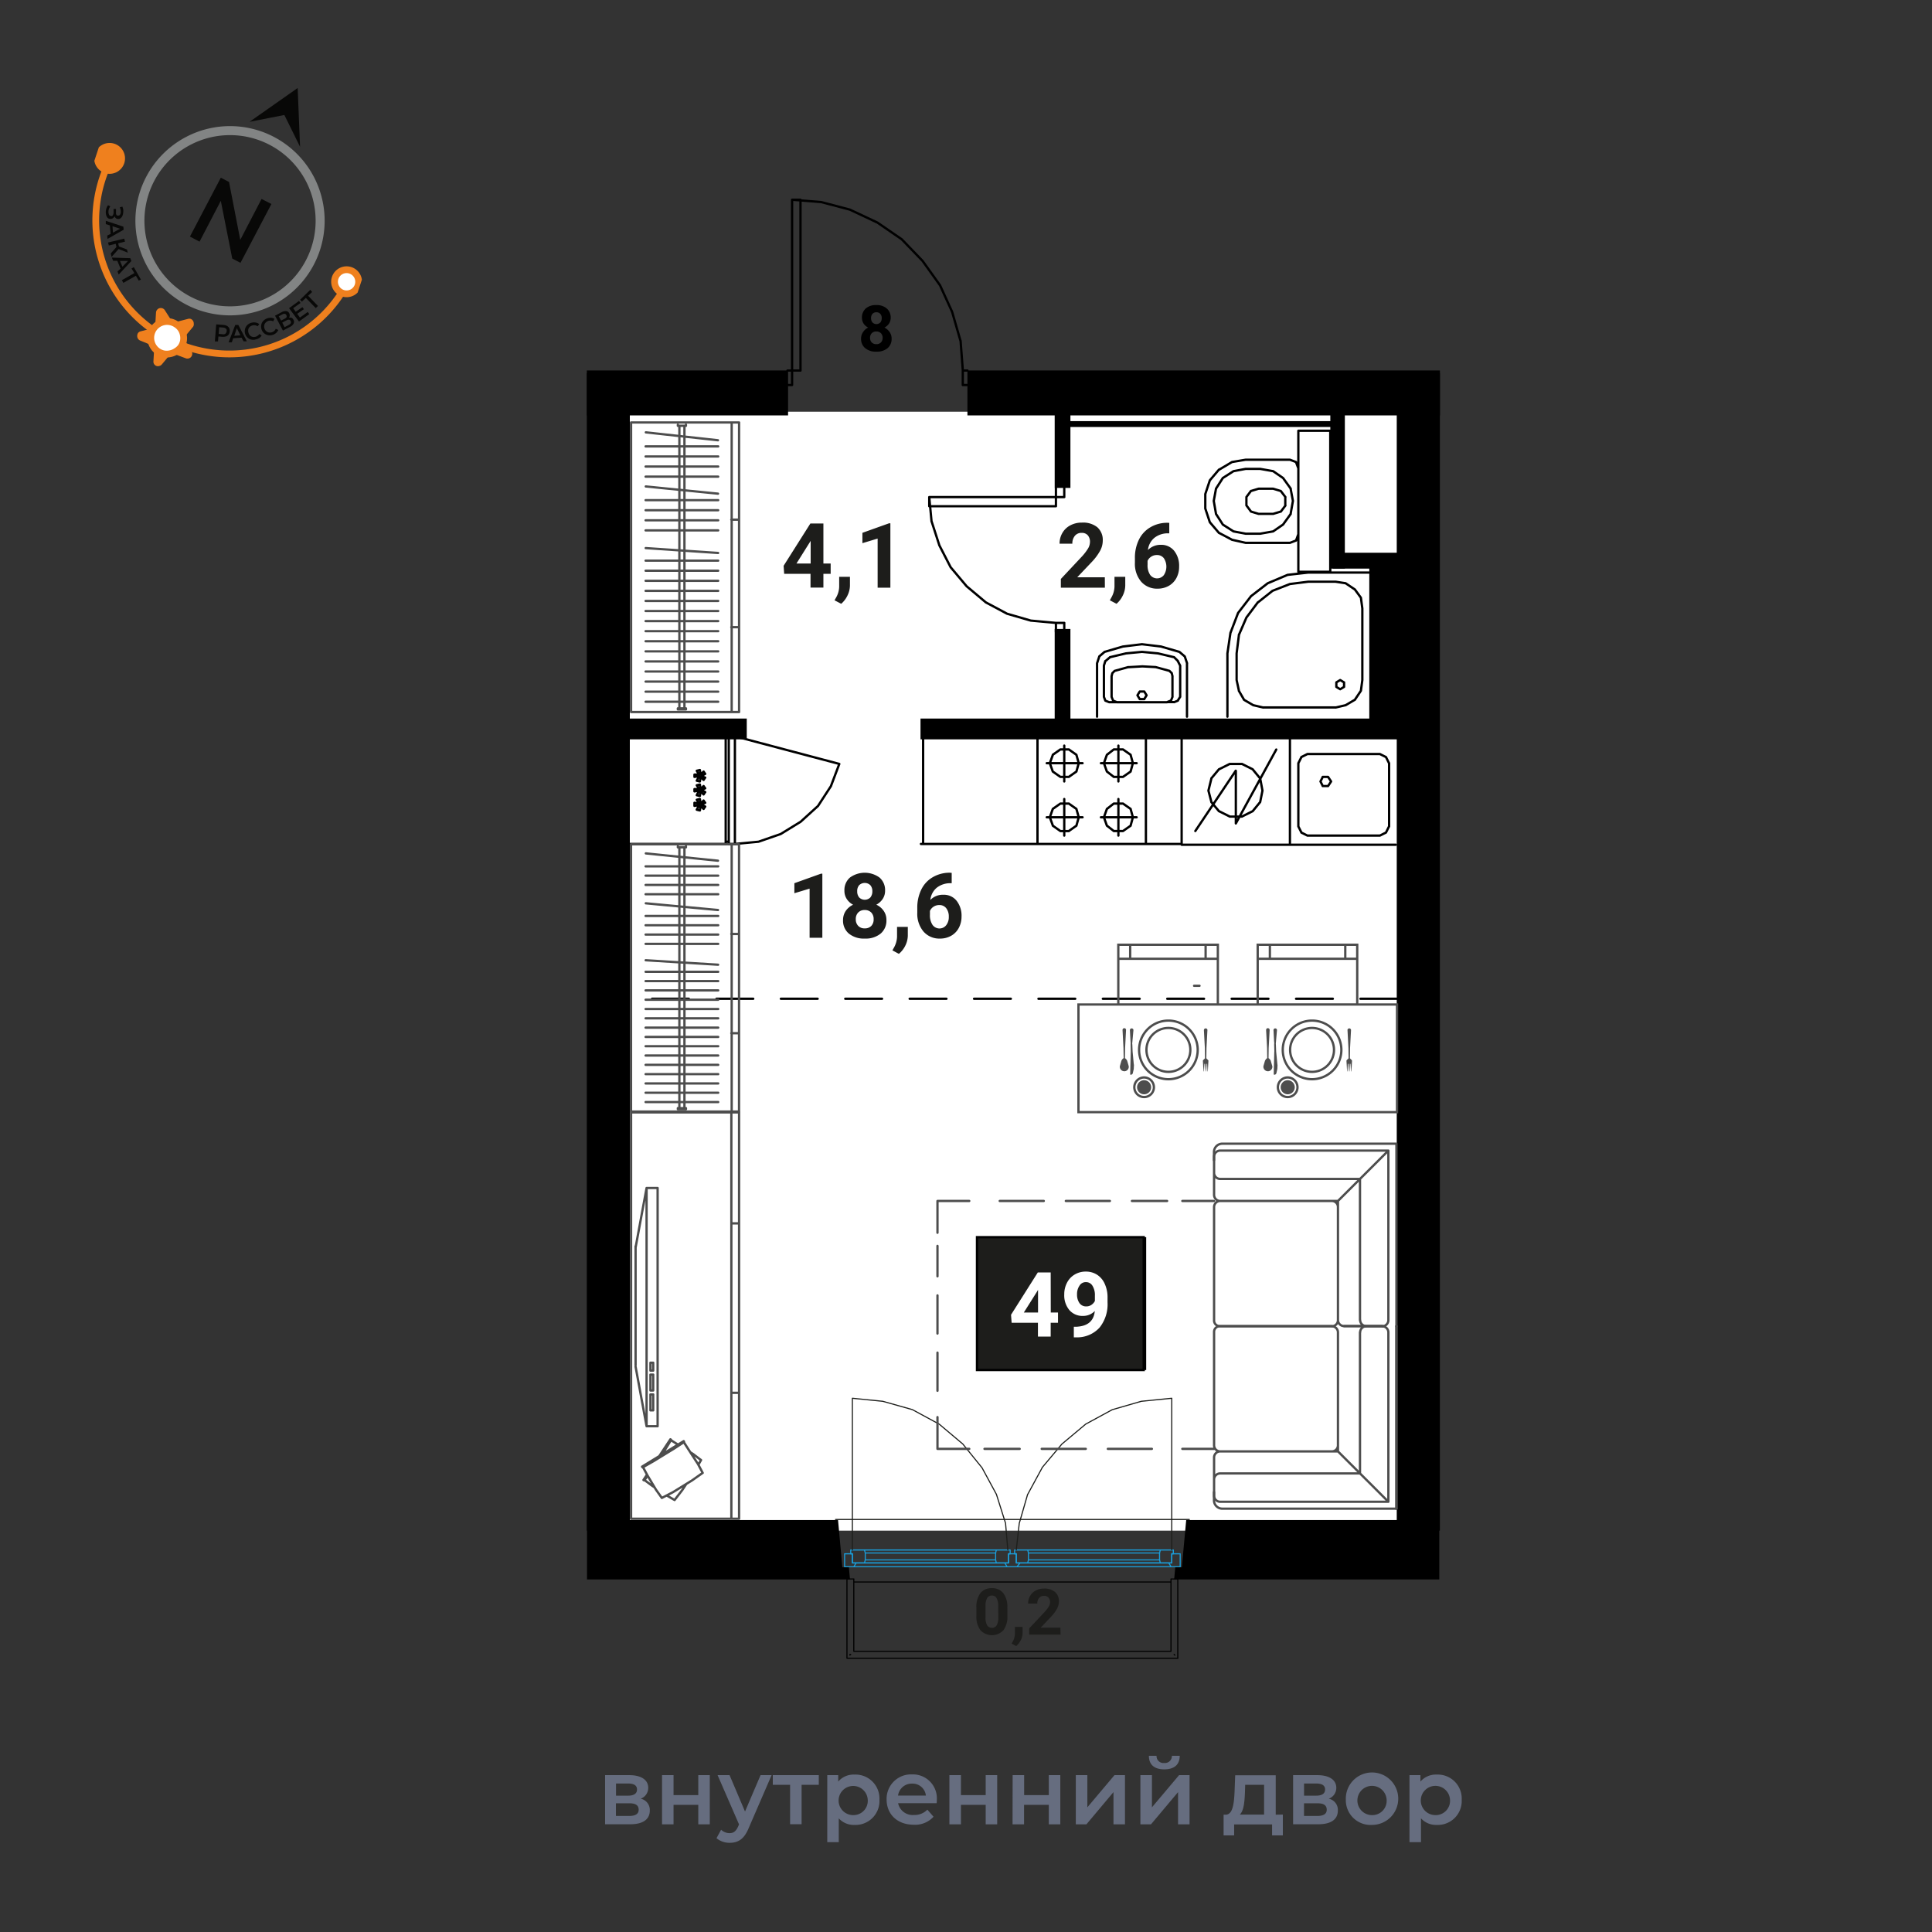 <svg xmlns="http://www.w3.org/2000/svg" viewBox="0 0 420 420"><rect x="0" y="0" width="420" height="420" fill="#333333" stroke="none"/><defs><clipPath id="a"><path fill="none" d="M8.524 71.099 29.629 7.468l60.12 19.94L68.642 91.04z"/></clipPath></defs><g data-name="03 квартира"><path fill="#fff" d="M303.68 332.75H131.92V89.5h171.76z"/><g fill="none" stroke-linecap="round" stroke-linejoin="round" stroke-width=".24"><path stroke="#1d1e1b" d="M181.64 330.32h76.91"/><path stroke="#1a9dd9" d="M223.4 339.77h28.84M252.24 336.95H223.4M252.24 336.95l-.16.66M252.08 337.61h-28.51M252.24 336.95H223.4M252.08 339.11h-28.51M252.08 339.11l.16.66M252.24 339.77H223.4M223.58 337.61l-.16-.66M223.4 339.77l.18-.66M254.73 339.77v-1.99M254.73 337.78h.32M255.07 337.78v-.83M255.05 336.95h-2.81M252.24 336.95l-.16.66M252.08 337.61v1.5M252.08 339.11l.16.66M252.24 339.77h2.49M220.93 337.78v1.99M220.93 339.77h2.49M223.4 339.77l.18-.66M223.57 339.11v-1.5M223.58 337.61l-.16-.66M223.4 336.95h-2.83M220.57 336.95v.83M220.57 337.78h.33M252.08 337.61h-28.51M223.57 337.61v1.5M223.57 339.11h28.51M252.08 339.11v-1.5"/><path stroke="#1d1e1b" d="m254.73 303.97-6.63.66M248.1 304.63l-6.29 1.82M241.8 306.45l-5.8 3.15M236.01 309.6l-5.15 4.31M230.86 313.91l-4.32 5.14M226.57 319.05l-3.15 5.8M223.4 324.85l-1.82 6.3M221.58 331.15l-.65 5.8M254.73 303.97v32.98"/><path stroke="#1a9dd9" d="M187.93 339.77h28.68M216.61 336.95h-28.68M216.59 336.95l-.15.66M216.44 337.61H188.1M216.61 336.95h-28.68M216.44 339.11H188.1M216.44 339.11l.15.66M216.61 339.77h-28.68M188.1 337.61l-.17-.66M187.93 339.77l.17-.66M219.25 339.77v-1.99M219.25 337.78h.33M219.6 337.78v-.83M219.59 336.95h-2.98M216.59 336.95l-.15.66M216.44 337.61v1.5M216.44 339.11l.15.66M216.61 339.77h2.65M185.3 337.78v1.99M185.3 339.77h2.65M187.93 339.77l.17-.66M188.1 339.11v-1.5M188.1 337.61l-.17-.66M187.92 336.95h-2.98M184.94 336.95v.83M184.94 337.78h.33M216.44 337.61H188.1M188.1 337.61v1.5M188.1 339.11h28.34M216.44 339.11v-1.5"/><path stroke="#1d1e1b" d="m219.09 336.95-.49-5.8M218.6 331.15l-1.99-6.3M216.61 324.85l-3.14-5.8M213.46 319.05l-4.16-5.14M209.3 313.91l-5.12-4.31M204.18 309.6l-5.82-3.15M198.38 306.45l-6.47-1.82M191.91 304.63l-6.61-.66M185.3 336.95v-32.98"/><path stroke="#1a9dd9" d="M220.9 337.78h-1.65M219.25 337.78v1.99M219.26 339.77h-.82M218.44 339.77l.49.83M218.93 340.6h2.17M221.08 340.6l.67-.83M221.76 339.77h-.83M220.93 339.77v-1.99M254.08 339.77l.5.83M254.05 339.77h-32.32M218.43 339.77H186.1M186.11 339.77l-.5.83M185.61 340.6h68.95M220.6 337.78h-1M185.61 340.6l.5-.83M186.11 339.77h-.81M185.3 339.77v-1.99M185.27 337.78h-1.66M183.61 337.78v2.82M183.61 340.6h1.99M254.08 339.77l.5.83M254.56 340.6h1.99M256.56 340.6v-2.82M256.55 337.78h-1.82M254.73 337.78v1.99M254.73 339.77h-.65M183.61 339.77v-1.16M256.56 338.61v1.16"/><path stroke="#000" d="M254.56 343.91h-68.95M185.61 343.91v15.08M185.61 358.99h68.79M254.56 358.99v-15.08M256.04 360.49v-17.24M254.56 343.25v15.74M184.12 360.49h71.95M254.56 358.99h-68.95M184.12 343.25v17.24M185.61 358.99v-15.74M254.56 343.25h.17M254.73 343.25h.16M254.88 343.25h.18M255.07 343.26h.17M255.24 343.25h.32M255.56 343.25h-.32M255.24 343.26h-.17M255.06 343.25h-.18M254.89 343.25h-.18M254.73 343.25h-.17M255.24 359.66h0M255.24 359.66l.16.16M184.94 359.66h-.17M184.77 359.66v.16M185.45 343.25h0M185.45 343.25h-.15M185.27 343.25h-.33M184.94 343.25h-.17M184.77 343.25h-.15M184.62 343.25h.15M184.77 343.25h.17M184.94 343.25h.33M185.3 343.25h.15M185.45 343.25h0M184.12 343.25h1.51M256.04 343.25h-1.48M185.61 358.99v-15.74M254.56 358.99h-68.95M254.56 343.25v15.74M184.12 360.49v-17.24M256.07 360.49h-71.95M256.04 343.25v17.24"/></g><path d="M313.02 332.75h-9.35V81.15h9.35zM136.92 332.75h-9.35V81.15h9.35z"/><path d="M312.89 343.36h-57.64l.24-2.65h1.43l.95-10.27h55.02v12.92zM127.61 343.36h57.17l-.24-2.65h-1.42l-.94-10.27h-54.57v12.92zM313.03 90.31H210.31v-9.77h102.72zM171.32 90.31h-43.75v-9.77h43.75zM305.43 160.73H200.11v-4.52h105.32zM162.34 160.73h-31.92v-4.52h31.92z"/><path d="M232.7 157.95h-3.42v-21.22h3.42zM232.7 106.07h-3.42V84.85h3.42zM305.6 156.76h-7.93v-36.27h7.93z"/><path d="M308.35 123.61h-18.64v-3.45h18.64z"/><path d="M292.36 123.61h-3.16V87.67h3.16z"/><path d="M290.11 92.82H232.2v-1.27h57.91z"/><path fill="none" stroke="#000" stroke-dasharray="8 6" stroke-linecap="round" stroke-linejoin="round" stroke-width=".5" d="M303.75 217.12H136.33"/><g fill="none" stroke="#000" stroke-linecap="round" stroke-linejoin="round" stroke-width=".5" data-name="с/у"><path d="m280.42 99.94 1.31.5M281.73 100.44l.5 1.32M270.79 99.94h9.61M270.8 118.01l-2.98-.67M267.83 117.34l-2.81-1.49M264.99 115.85l-1.98-2.32M263.01 113.53l-.99-2.98M262.02 110.55v-3.15M262.02 107.4l.99-2.98M263.01 104.42l1.98-2.33M265.02 102.11l2.81-1.67M267.82 100.44l2.98-.5M280.4 118.01h-9.61M282.23 116.18l-.49 1.33M281.73 117.51l-1.31.5M289.2 93.64h-6.95M273.94 101.93h-3.15M273.94 116.02h-3.15M270.79 101.93l-2.64.5M268.15 102.43l-2.33 1.49M265.83 103.92l-1.49 2.32M264.35 106.24l-.49 2.65M263.86 108.89l.49 2.82M264.34 111.71l1.49 2.32M265.82 114.03l2.33 1.49M268.15 115.52l2.64.5M273.95 116.02l2.82-.5M276.77 115.52l2.16-1.49M278.93 114.03l1.67-2.32M280.57 111.71l.5-2.82M281.07 108.89l-.5-2.65M280.6 106.24l-1.67-2.32M278.93 103.92l-2.16-1.49M276.77 102.43l-2.82-.5M276.77 106.24h-3.13M276.77 111.71h-3.13M273.61 111.71l-1.66-.5M271.95 111.2l-.99-1.33M270.96 109.87v-1.82M270.96 108.05l.99-1.33M271.95 106.74l1.66-.5M276.77 111.71l1.66-.5M278.44 111.22l1-1.32M279.41 109.88v-1.82M279.44 108.06l-1-1.31M278.43 106.74l-1.66-.5M282.25 124.3V93.64M256.4 141.72l1.15.98M257.56 142.71l.5 1.48M238.49 144.19l.49-1.49M238.97 142.7l1.16-.99M239.98 144.69l.31-.99M240.32 143.71l.98-.83M256.55 144.69l-.51-.99M256.07 143.7l-.83-.83M249.26 151.15l-.51.83M248.76 151.98h-.98M247.77 151.98l-.5-.83M247.27 151.15l.5-.82M247.78 150.33h.98M248.75 150.33l.51.82M253.72 152.63h1.49M241.65 151.49l.33.82M241.97 152.31l.84.34M253.72 152.63l.83-.33M254.56 152.31l.33-.82M242.81 152.66h10.92M242.31 145.85l-.5.5M241.81 146.36l-.16.65M254.23 145.85l.51.5M254.73 146.35l.16.66M254.88 147.01v4.48M241.65 151.49v-4.48M248.26 144.86l2.97.16M251.23 145.02l3 .82M242.3 145.85l2.98-.83M245.29 145.04l2.97-.17M255.24 152.65l.83-.34M256.04 152.31l.51-.82M241.15 152.66l-.83-.33M240.29 152.31l-.31-.82M241.14 152.65h.83M256.56 144.69v6.8M248.26 141.71l3.48.33M251.74 142.04l3.49.83M241.29 142.87l3.49-.83M244.78 142.04l3.48-.33M239.98 151.49v-6.8M258.04 144.19v11.61M248.26 140.05l4.16.5M252.39 140.55l3.98 1.16M240.13 141.71l3.98-1.16M244.13 140.55l4.13-.5M238.49 155.8v-11.61M248.26 152.65h-6.61M289.19 124.3V93.64M282.25 124.3h6.95M284.38 124.47h13.76M268.83 142.04v5.8M284.4 126.46l-3.98.5M280.42 126.96l-3.81 1.49M276.61 128.46l-3.14 2.49M273.46 130.92l-2.5 3.33M270.96 134.25l-1.65 3.81M269.33 138.06l-.5 3.98M284.4 124.47l-4.48.5M279.91 124.97l-4.3 1.82M275.6 126.79l-3.65 2.82M271.96 129.61l-2.81 3.64M269.15 133.25l-1.65 4.31M267.49 137.56l-.66 4.48M291.34 147.84l-.83.5M290.51 148.34v.99M290.51 149.33l.83.5M291.36 149.83l.81-.5M292.19 149.33v-.99M292.17 148.34l-.81-.5M290.35 126.46h-5.97M296.16 132.26l-.31-2.32M295.85 129.94l-1.33-1.82M294.49 128.12l-1.97-1.33M292.5 126.79l-2.15-.33M296.16 147.84v-15.58M290.35 153.81l2.15-.5M292.52 153.31l1.97-1.16M294.52 152.15l1.33-1.99M295.85 150.16l.31-2.32M274.6 153.79h15.75M268.83 147.84l.5 2.32M269.31 150.16l1.15 1.99M270.47 152.15l1.99 1.16M272.48 153.31l2.14.5M266.83 155.8v-13.76"/></g><g fill="none" stroke="#000" stroke-linecap="round" stroke-linejoin="round" stroke-width=".5"><path d="m152.96 175.85-.66-.66M153.31 175.35l-.84-.49M152.95 175.85l.34-.5M152.96 174.03l-.66.66M153.31 174.52l-.84.34M152.95 174.03l.34.49M152.15 176.18l.15-.99M151.47 176.02l.5-1M152.12 176.18l-.65-.16M152.15 173.7l.15.99M151.47 173.86l.5.83M152.12 173.7l-.65.16M150.97 174.52l1.01.17M150.97 175.19l1.01-.17M150.97 174.52v.67M152.96 172.7l-.66-.66M153.31 172.2l-.84-.49M152.95 172.7l.34-.5M152.96 170.88l-.66.66M153.31 171.37l-.84.34M152.95 170.88l.34.49M152.15 173.03l.15-.99M151.47 172.87l.5-1M152.12 173.03l-.65-.16M152.15 170.55l.15.99M151.47 170.71l.5.83M152.12 170.55l-.65.16M150.97 171.54h1.01M150.97 172.04l1.01-.17M150.97 171.54v.5M152.96 169.55l-.66-.66M153.31 169.05l-.84-.33M152.95 169.55l.34-.5M152.96 167.73l-.66.66M153.31 168.23l-.84.49M152.95 167.73l.34.5M152.15 169.88l.15-.99M151.47 169.72l.5-1M152.12 169.88l-.65-.16M152.15 167.4l.15.99M151.47 167.56l.5.83M152.12 167.4l-.65.16M150.97 168.39h1.01M150.97 168.89l1.01-.17M150.97 168.39v.5M182.46 166.07l-1.82 4.81M180.65 170.88l-2.81 4.31M177.84 175.2l-3.82 3.47M174.01 178.67l-4.31 2.65M169.69 181.32l-4.79 1.66M164.91 182.98l-5.15.49M159.92 160.1l22.54 5.97M159.76 183.47V160.1M158.43 183.47h1.34M158.43 160.1v23.37M157.76 182.98h.66M157.76 183.47V160.1M136.72 183.47h21.04M284.22 163.92h15.76M299.98 163.92l1.32.66M301.3 164.58l.66 1.33M284.22 181.65l-1.32-.66M282.92 180.99l-.67-1.33M301.96 179.66l-.66 1.33M301.3 180.99l-1.32.66M282.25 179.66v-13.75M301.98 165.91v13.75M299.98 181.65h-15.76M280.42 183.64V160.1M303.46 183.64h-23.04M287.06 169.88l.5 1M287.54 170.88h1.17M288.71 170.88l.66-1M289.37 169.88l-.66-.99M288.71 168.89h-1.17M287.56 168.9l-.5.98M282.25 165.91l.67-1.33M282.9 164.58l1.32-.66M268.64 167.55l-8.79 13.11M277.45 162.94l-8.79 16.07M268.66 167.58v11.43M274.45 171.87l-.5-2.65M273.95 169.23l-1.64-2M272.31 167.23l-2.32-1.16M269.99 166.08h-2.65M267.34 166.07l-2.32 1.16M264.99 167.23l-1.66 1.99M263.35 169.22l-.65 2.65M262.7 171.87l.65 2.49M263.33 174.36l1.66 1.99M265.02 176.35l2.32 1.16M267.34 177.52h2.65M269.99 177.51l2.32-1.16M272.31 176.36l1.64-2M273.95 174.36l.5-2.49M280.42 160.1v23.54M280.42 183.64h-23.54M256.88 183.64V160.1M239.98 165.91l.65 1.82M240.64 167.73l1.49 1.16M242.13 168.89h1.99M244.13 168.89l1.66-1.16M245.78 167.73l.5-1.82M246.28 165.91l-.5-1.83M245.79 164.08l-1.66-1.16M244.12 162.92h-1.99M242.13 162.92l-1.49 1.16M240.63 164.08l-.65 1.83M239.98 177.67l.65-1.82M240.64 175.85l1.49-1.16M242.13 174.69h1.99M244.13 174.69l1.66 1.16M245.78 175.85l.5 1.82M246.28 177.67l-.5 1.83M245.79 179.5l-1.66 1.16M244.12 180.66h-1.99M242.13 180.66l-1.49-1.16M240.63 179.5l-.65-1.83M234.51 165.91l-.51 1.82M234 167.73l-1.65 1.16M232.37 168.89h-1.83M230.52 168.89l-1.65-1.16M228.87 167.73l-.65-1.82M228.22 165.91l.67-1.83M228.87 164.08l1.65-1.16M230.54 162.92h1.83M232.35 162.92l1.65 1.16M234 164.08l.51 1.83M234.51 177.67l-.51-1.82M234 175.85l-1.65-1.16M232.37 174.69h-1.83M230.52 174.69l-1.65 1.16M228.87 175.85l-.65 1.82M228.22 177.67l.67 1.83M228.87 179.5l1.65 1.16M230.54 180.67h1.83M232.35 180.66l1.65-1.16M234 179.5l.51-1.83M225.54 160.09v23.38M200.68 160.09v23.38M200.2 183.47h48.89M233.3 183.47h23.55M249.11 183.47V160.1M247.1 165.91h-7.77M243.13 162.09v7.79M247.1 177.67h-7.77M243.13 181.65v-7.95M227.55 165.91h7.79M231.36 162.09v7.79M227.55 177.67h7.79M231.36 181.65v-7.95"/></g><g fill="none" stroke="#000" stroke-linecap="round" stroke-linejoin="round" stroke-width=".5"><path d="M229.55 108.06h1.82M231.36 108.06v-1.99M229.55 106.07v1.99M229.55 135.41v1.99M231.36 137.4v-1.99M231.37 135.41h-1.82M202.01 108.06v1.99M202.01 110.05h27.53M229.55 110.05v-1.99M229.54 108.06h-27.53M229.52 135.41l-5.47-.5M224.07 134.91l-5.14-1.49M218.93 133.42l-4.66-2.49M214.29 130.93l-4.15-3.48M210.14 127.45l-3.48-4.14M206.66 123.31l-2.48-4.81M204.19 118.5l-1.66-5.13M202.51 113.37l-.5-5.31M172.18 80.55h-.99M171.19 83.7h.99M172.19 83.7v-3.15M209.3 80.55v3.15M209.3 83.7h1.01M210.31 80.55h-1.01M172.19 43.42v37.13M172.19 80.55h1.82M174.02 80.56V43.44M174.01 43.42h-1.82M209.31 80.55l-.49-6.47M208.8 74.08l-1.82-6.29M206.98 67.79l-2.64-5.8M204.33 61.99l-3.8-5.31M200.52 56.68l-4.48-4.65M196.06 52.04l-5.31-3.65M190.75 48.39l-5.98-2.81M184.79 45.58l-6.3-1.66M178.47 43.92l-6.28-.5M174.02 53.55v-4.64M174.02 53.55v4.14"/></g><path fill="none" stroke="#4d4d4d" stroke-linecap="round" stroke-linejoin="round" stroke-width=".5" d="M303.58 288.28v39.73M263.93 259.76v-8.31M265.25 261.08h24.29M290.86 262.4v24.56M301.82 250.13h-36.57M263.93 251.45v8.31M265.25 261.08h25.61M290.86 261.08v25.88M292.18 288.28h8.31M301.82 286.96v-36.83M265.25 256.29h30.4M295.65 256.29v30.67M290.86 261.08l10.96-10.95M263.93 262.4a1.33 1.33 0 0 1 1.33-1.32M289.54 261.08a1.32 1.32 0 0 1 1.32 1.32M290.86 287a1.33 1.33 0 0 1-1.32 1.32M263.93 251.45a1.33 1.33 0 0 1 1.33-1.32M265.25 261.08a1.33 1.33 0 0 1-1.32-1.32M292.18 288.28a1.33 1.33 0 0 1-1.32-1.32M301.82 287a1.33 1.33 0 0 1-1.33 1.32M265.25 256.29a1.33 1.33 0 0 1-1.32-1.32M297 288.28a1.33 1.33 0 0 1-1.32-1.32M300.49 288.28h-8.31M289.54 288.28h-24.41a1.2 1.2 0 0 1-1.2-1.2V262.4"/><path fill="none" stroke="#4d4d4d" stroke-linecap="round" stroke-linejoin="round" stroke-width=".5" d="M263.91 252.22v-1.8a1.81 1.81 0 0 1 1.81-1.79h37.85v39.65M263.93 316.84v8.31M265.25 315.52h24.29M290.86 314.2v-24.55M301.82 326.47h-36.57M263.93 325.15v-8.31M265.25 315.52h25.61M290.86 315.52v-25.88M292.18 288.28h8.31M301.82 289.64v36.83M265.25 320.31h30.4M295.65 320.31v-30.67M290.86 315.52l10.96 10.95M263.93 314.2a1.33 1.33 0 0 0 1.33 1.32M289.54 315.52a1.32 1.32 0 0 0 1.32-1.32M290.86 289.64a1.33 1.33 0 0 0-1.32-1.32M263.93 325.15a1.33 1.33 0 0 0 1.33 1.32M265.25 315.52a1.33 1.33 0 0 0-1.32 1.32M301.82 289.64a1.33 1.33 0 0 0-1.33-1.32M265.25 320.31a1.33 1.33 0 0 0-1.32 1.32M297 288.32a1.33 1.33 0 0 0-1.32 1.32M300.49 288.28h-8.31M289.54 288.32h-24.41a1.2 1.2 0 0 0-1.2 1.2v24.68"/><path fill="none" stroke="#4d4d4d" stroke-linecap="round" stroke-linejoin="round" stroke-width=".5" d="M263.91 324.38v1.8a1.81 1.81 0 0 0 1.81 1.79h37.85v-39.65M300.73 288.32h-4.36M137.19 154.79V91.84h23.48v62.95zM159.06 92.07v62.69M158.98 112.97h1.57M158.98 136.34h1.57M147.36 92.56h1.76M149.12 92.34v.22M147.36 92.34v.22M147.36 153.99h1.76M147.36 154.21h1.76M149.12 153.99v.22M147.36 153.99v.22M148.79 92.56v61.43M147.69 92.56v61.43M140.4 93.99l15.68 1.72M140.35 97.04h15.78M140.35 99.23h15.78M140.35 101.42h15.78M140.35 103.62h15.78M140.39 105.75l15.7 1.57M140.35 108.73h15.78M140.35 110.92h15.78M140.35 113.11h15.78M140.35 115.3h15.78M140.37 119.15l15.74 1.06M140.35 121.88h15.78M140.35 124.07h15.78M140.35 126.26h15.78M140.35 128.45h15.78M140.35 130.64h15.78M140.35 132.83h15.78M140.35 135.02h15.78M140.35 137.21h15.78M140.35 139.4h15.78M140.35 141.6h15.78M140.35 143.79h15.78M140.35 145.98h15.78M140.35 148.17h15.78M140.35 150.36h15.78M140.35 152.55h15.78M137.18 241.64v-58.11h23.48v58.11zM159.06 183.74v57.87M158.98 203.04h1.57M158.98 224.61h1.57M147.36 184.2h1.76M149.12 183.99v.21M147.36 183.99v.21M147.36 240.9h1.76M147.36 241.11h1.76M149.12 240.9v.21M147.36 240.9v.21M148.79 184.2v56.7M147.69 184.2v56.7M140.4 185.52l15.68 1.59M140.35 188.34h15.78M140.35 190.36h15.78M140.35 192.38h15.78M140.35 194.4h15.78M140.39 196.37l15.7 1.46M140.35 199.12h15.78M140.35 201.14h15.78M140.35 203.17h15.78M140.35 205.19h15.78M140.37 208.75l15.74.97M140.35 211.26h15.78M140.35 213.28h15.78M140.35 215.3h15.78M140.35 217.33h15.78M140.35 219.35h15.78M140.35 221.37h15.78M140.35 223.4h15.78M140.35 225.42h15.78M140.35 227.44h15.78M140.35 229.46h15.78M140.35 231.49h15.78M140.35 233.51h15.78M140.35 235.53h15.78M140.35 237.55h15.78M140.35 239.58h15.78"/><path fill="none" d="M234.45 218.37h69.25V253h-69.25z"/><path fill="none" stroke="#4d4d4d" stroke-miterlimit="10" stroke-width=".5" d="M234.45 218.37h69.25v23.4h-69.25zM273.41 205.38h21.64v12.98h-21.64zM295.05 208.43h-21.64M295.05 205.38v3.05M273.41 208.43v-3.05M273.41 205.38h21.64M243.11 205.38h21.64v12.98h-21.64zM264.75 208.43h-21.64M264.75 205.38v3.05M243.11 208.43v-3.05M243.11 205.38h21.64M292.45 208.57v-3M276.06 208.57v-3M262.09 208.57v-3M245.69 208.57v-3"/><path fill="#4d4d4d" d="m293.45 223.58.06.03.06.04.04.04.04.06.03.06.02.07v.1l-.21 3.88-.03 2.21.39.38.02.03.03.04.01.04.01.04v.02l-.13 2.3h-.07l-.08-1.66h-.08l-.08 1.66h-.04l-.08-1.66h-.08l-.09 1.66h-.04l-.08-1.66h-.08l-.08 1.66h-.06l-.14-2.3.01-.05.01-.04.02-.03.02-.04.4-.39-.03-2.21-.2-3.88-.01-.04.01-.07v.01l.01-.07.03-.06.04-.06v.01l.05-.05.05-.04.07-.03h-.01l.07-.02h.13l.07.02M277.03 228.6l-.04-1.52.02-.42-.03-.21v.01l-.13-2.48h-.01v-.07l.02-.07v.01l.02-.07.04-.06h-.01l.05-.05.05-.04.06-.04.06-.02.07-.01h.03l.07.01.06.01.06.03.06.04.05.05.03.05.03.06.02.07v.06l-.26 2.95.02.21.06 1.5h-.41l-.12 4.93v.01l.01.02.01.02.01.02.01.01.02.01.01.01.02.01h.07l.08-.01.08-.03h.01l.07-.04.06-.06.06-.06.04-.07.03-.08-.01-.01.01-.01.2-.91.04-.84h-.01l-.03-.24-.26-2.68M276.51 232.31l.06-.16.03-.17v-.17l-.02-.06-.33-1.14-.04-.1-.12-.19-.16-.17-.16-.12.03-2.21.21-3.89v-.03l-.01-.07v.01l-.01-.07-.03-.06-.04-.06-.05-.05-.05-.03-.07-.03h.01l-.07-.02-.07-.01-.06.01-.07.02-.06.03-.05.03-.05.05-.04.06-.03.06-.01.06-.01.07v.03l.21 3.89.03 2.21-.1.06-.17.16h.01l-.14.18-.09.18-.33 1.14-.01.08v.17l.03.17.07.15-.01.01.09.15v-.01l.11.13.13.11.15.08v.01l.16.05.17.03h.17l.17-.03.16-.06.14-.09.13-.11.11-.14v.01l.08-.15M279.93 234.83a1.53 1.53 0 1 0 1.54 1.53 1.54 1.54 0 0 0-1.54-1.53"/><path fill="none" stroke="#4d4d4d" stroke-linecap="round" stroke-linejoin="round" stroke-width=".5" d="M279.93 234.23a2.13 2.13 0 1 0 2.13 2.13 2.13 2.13 0 0 0-2.13-2.13M285.23 223.47a4.77 4.77 0 1 0 4.77 4.77 4.78 4.78 0 0 0-4.77-4.77"/><path fill="none" stroke="#4d4d4d" stroke-linecap="round" stroke-linejoin="round" stroke-width=".5" d="M285.23 221.87a6.37 6.37 0 1 0 6.37 6.37 6.37 6.37 0 0 0-6.37-6.37"/><path fill="#4d4d4d" d="m262.24 223.58.06.03.05.04.05.04.04.06.03.06.01.07.01.06v.04h-.01l-.2 3.88-.03 2.21.38.38.03.03.02.04.02.04v.06l-.13 2.3h-.06l-.08-1.66h-.08l-.08 1.66h-.04l-.09-1.66h-.08l-.09 1.66h-.03l-.09-1.66h-.08l-.07 1.66h-.07l-.13-2.3v-.05l.02-.04.02-.03.02-.04.4-.39-.03-2.21-.21-3.88v-.04l.01-.07v.01l.01-.07.03-.06.04-.06v.01l.04-.05.06-.04.06-.03.07-.02h-.01.14l.07.02M245.81 228.6l-.03-1.52.01-.42-.02-.21v.01l-.14-2.48v-.07l.01-.07v.01l.03-.07h-.01l.04-.06.04-.05.05-.04.06-.04.06-.02.07-.01h.03l.07.01.07.01.06.03.05.04.05.05.04.05.03.06.01.07.01.06-.27 2.95.03.21.06 1.5h-.41l-.12 4.93v.03l.01.02.01.02.02.01.01.01.02.01.02.01h.07l.08-.01.08-.03.07-.04.07-.06.05-.06.05-.07.02-.08v-.02l.21-.91h-.01l.04-.84-.04-.24-.25-2.68M245.3 232.31l.06-.16.03-.17h-.01v-.17l-.01-.06-.33-1.14-.04-.1-.13-.19-.16-.17h.01l-.17-.12.04-2.21.2-3.89.01-.02v-.01l-.01-.07v.01l-.02-.07-.03-.06-.04-.06h.01l-.05-.05-.06-.03-.06-.03-.06-.02-.07-.01-.07.01h.01l-.07.02-.06.03-.06.03-.04.05-.04.06-.03.06-.02.06v.1l.2 3.89.04 2.21h-.01l-.09.06-.17.16-.13.18-.09.18-.33 1.14-.01.08v.17l.03.17.06.15v.01l.09.15v-.01l.11.13.13.11.15.08v.01l.16.05.17.03h.17l.17-.03.15-.06.15-.09.13-.11.11-.14v.01l.08-.15M248.72 234.83a1.53 1.53 0 1 0 1.53 1.53 1.54 1.54 0 0 0-1.53-1.53"/><path fill="none" stroke="#4d4d4d" stroke-linecap="round" stroke-linejoin="round" stroke-width=".5" d="M248.72 234.23a2.13 2.13 0 1 0 2.13 2.13 2.14 2.14 0 0 0-2.13-2.13M254 223.47a4.77 4.77 0 1 0 4.77 4.77 4.77 4.77 0 0 0-4.77-4.77"/><path fill="none" stroke="#4d4d4d" stroke-linecap="round" stroke-linejoin="round" stroke-width=".5" d="M254 221.87a6.37 6.37 0 1 0 6.37 6.37 6.37 6.37 0 0 0-6.37-6.37M259.59 214.3h1.17M137.19 330.16v-88.33h23.48v88.33zM158.99 241.99v88.08M158.99 265.95h1.56M158.99 302.79h1.56M142.96 258.26v51.79M142.96 310.05h-2.4M140.56 310.05l-2.39-12.95M138.17 296.81v-25.89M138.17 271.21l2.39-12.95M140.56 258.26h2.4M142 306.6v-3.46M142 303.14h-.6M141.4 303.14v3.45M141.4 306.6h.6M142 302.28v-3.45M142 298.83h-.6M141.4 298.83v3.45M141.4 302.28h.6M142 297.96v-1.72M142 296.24h-.6M141.4 296.24v1.72M141.4 297.96h.6M140.56 258.26v51.79M152.38 317.39h.01M152.39 317.38l-.08-.05M146.18 313.28l-.16-.11M143.5 316.74l.01-.02M143.84 316.22l1.14-1.72M146.02 313.18v-.01M146.02 313.18v-.01M140.03 321.73l.11.07M140.12 321.79l.02-.02M140.55 321.14l.23-.35M143.44 316.78l.01-.02M143.78 316.26l1.7-2.57M145.88 313.09h0M140.14 321.8l-.1.01M140.14 321.8l.01-.01M143.49 316.75l.01-.02M143.83 316.23l1.26-1.9M145.9 313.1h0M140.04 321.81l-.07-.01M139.88 321.74h.04M139.88 321.74l.77-1.17M142.98 317.06v-.01M143.32 316.55l2.42-3.66M139.92 321.73h.11M139.92 321.73l.75-1.13M143.04 317.02l.01-.02M143.38 316.51l2.37-3.59M140.03 321.73l.69-1.04M143.21 316.92l.01-.02M143.55 316.4l2.24-3.38M145.79 313.02l.11.08M145.9 313.1l-.03-.1M145.87 313l-.04-.05M145.74 312.89l.01.03M145.75 312.92l.04.1M140.12 321.76l1.53 1.14M140.12 321.76l.67-.96M141.65 322.9l.66.45M144.93 325.1l1.72.99M146.65 326.09l1.68-2.18M148.33 323.91l.86-1.3M151.82 318.42l.58-1.01M152.4 317.41l-1.73-1.32M150.67 316.09l-.59-.37M147.39 314.05l-1.53-.97M145.86 313.08l-1.38 2.24M144.48 315.32l-.57.86M143.57 316.69l-.01.01M141.3 318.09l5.95-3.65M148.76 313.67h0M148.76 313.67h0M152.74 320.18h.01M152.75 320.18l-.04-.07M148.87 313.85l-.11-.18M139.77 318.99l.02.02M139.77 318.99l-.06-.1M139.77 318.99l.02-.02M140.4 318.6l7.67-4.7M148.67 313.53h0M139.79 319.01l-.1-.04M139.79 319.01l.01-.02M141.09 318.2l6.34-3.88M148.68 313.55h0M139.69 318.97l-.06-.04M139.58 318.84l.04.01M139.58 318.84l9.05-5.55M139.62 318.85l.09.04M139.62 318.85l9-5.52M139.71 318.89l8.9-5.45M148.67 313.53l.01.02M148.67 313.53l-.06-.09M148.68 313.55l.02-.1M148.7 313.45l-.01-.06M148.63 313.29l-.01.04M148.62 313.33l-.01.11M139.78 318.95l.91 1.68M139.78 318.95l2.41-1.37M140.69 320.64l1.91 3.2M142.6 323.84l1.28 1.8M143.88 325.64l2.43-1.26M146.31 324.38l4.15-2.56M150.46 321.82l2.29-1.62M152.76 320.2l-1.02-1.92M151.74 318.28l-2.04-3.14M149.7 315.14l-1.04-1.62M148.66 313.52l-2.2 1.44M146.46 314.96l-4.28 2.62M263.93 314.97h-6.9"/><path fill="none" stroke="#4d4d4d" stroke-dasharray="9.58 4.79" stroke-linecap="round" stroke-linejoin="round" stroke-width=".5" d="M250.41 314.97h-36.39"/><path fill="none" stroke="#4d4d4d" stroke-linecap="round" stroke-linejoin="round" stroke-width=".5" d="M210.71 314.97h-6.91v-6.9"/><path fill="none" stroke="#4d4d4d" stroke-dasharray="8.29 4.15" stroke-linecap="round" stroke-linejoin="round" stroke-width=".5" d="M203.8 302.34v-31.49"/><path fill="none" stroke="#4d4d4d" stroke-linecap="round" stroke-linejoin="round" stroke-width=".5" d="M203.8 267.99v-6.91h6.91"/><path fill="none" stroke="#4d4d4d" stroke-dasharray="9.58 4.79" stroke-linecap="round" stroke-linejoin="round" stroke-width=".5" d="M217.33 261.08h36.39"/><path fill="none" stroke="#4d4d4d" stroke-linecap="round" stroke-linejoin="round" stroke-width=".5" d="M257.03 261.08h6.9"/><g data-name="размер площадей"><path fill="#1d1d1b" d="M178.77 203.86H176v-10.68l-3.31 1V192l5.78-2.07h.3ZM192.41 193.61a3.21 3.21 0 0 1-.51 1.8 3.72 3.72 0 0 1-1.4 1.26 4 4 0 0 1 1.61 1.35 3.4 3.4 0 0 1 .59 2 3.67 3.67 0 0 1-1.26 2.94 5.14 5.14 0 0 1-3.44 1.08 5.19 5.19 0 0 1-3.46-1.08 3.65 3.65 0 0 1-1.27-2.94 3.53 3.53 0 0 1 .59-2 4 4 0 0 1 1.6-1.34 3.61 3.61 0 0 1-1.39-1.26 3.21 3.21 0 0 1-.5-1.8 3.58 3.58 0 0 1 1.19-2.84 5.46 5.46 0 0 1 6.45 0 3.59 3.59 0 0 1 1.2 2.83Zm-2.49 6.22a2 2 0 0 0-.52-1.46 1.91 1.91 0 0 0-1.42-.54 1.88 1.88 0 0 0-1.41.54 2 2 0 0 0-.53 1.46 2 2 0 0 0 .52 1.44 1.85 1.85 0 0 0 1.44.55 1.88 1.88 0 0 0 1.41-.53 2 2 0 0 0 .51-1.46Zm-.28-6.09a1.92 1.92 0 0 0-.44-1.31 1.75 1.75 0 0 0-2.42 0 1.89 1.89 0 0 0-.43 1.32 2 2 0 0 0 .43 1.35 1.73 1.73 0 0 0 2.43 0 2.06 2.06 0 0 0 .43-1.36ZM195.41 207.36l-1.41-.76.35-.62a5.18 5.18 0 0 0 .66-2.33v-2.15h2.34v1.92a5.1 5.1 0 0 1-.54 2.15 5.46 5.46 0 0 1-1.4 1.79ZM206.89 189.75V192h-.27a4.74 4.74 0 0 0-3 1 4 4 0 0 0-1.37 2.64 3.77 3.77 0 0 1 2.81-1.13 3.54 3.54 0 0 1 2.89 1.3 5.23 5.23 0 0 1 1.08 3.44 5.17 5.17 0 0 1-.59 2.46 4.26 4.26 0 0 1-1.67 1.72 4.83 4.83 0 0 1-2.44.61 4.56 4.56 0 0 1-3.57-1.53 6 6 0 0 1-1.35-4.1v-1a8.87 8.87 0 0 1 .86-4 6.23 6.23 0 0 1 2.46-2.69 7.22 7.22 0 0 1 3.73-1Zm-2.71 7a2.25 2.25 0 0 0-1.22.35 2.12 2.12 0 0 0-.8.93v.84a3.71 3.71 0 0 0 .55 2.17 1.85 1.85 0 0 0 3 .07 2.84 2.84 0 0 0 .55-1.82 2.88 2.88 0 0 0-.55-1.84 1.83 1.83 0 0 0-1.53-.7ZM179 122.51h1.58v2.23H179v3h-2.8v-3h-5.73l-.12-1.74 5.82-9.2H179Zm-5.86 0h3.09v-4.93l-.19.31ZM182.87 131.26l-1.45-.76.35-.62a4.94 4.94 0 0 0 .66-2.33v-2.15h2.34v1.92a5.06 5.06 0 0 1-.54 2.15 5.46 5.46 0 0 1-1.36 1.79ZM193.56 127.76h-2.77v-10.68l-3.31 1v-2.25l5.79-2.07h.29ZM240.19 127.76h-9.57v-1.9l4.51-4.81a11.26 11.26 0 0 0 1.38-1.78 2.88 2.88 0 0 0 .44-1.43 2.13 2.13 0 0 0-.47-1.47 1.7 1.7 0 0 0-1.34-.53 1.83 1.83 0 0 0-1.48.65 2.57 2.57 0 0 0-.54 1.7h-2.78a4.53 4.53 0 0 1 .61-2.33 4.27 4.27 0 0 1 1.72-1.65 5.21 5.21 0 0 1 2.52-.6 4.94 4.94 0 0 1 3.35 1 3.66 3.66 0 0 1 1.19 2.93 4.67 4.67 0 0 1-.53 2.11 11.84 11.84 0 0 1-1.84 2.5l-3.18 3.35h6ZM242.72 131.26l-1.45-.76.34-.62a5.07 5.07 0 0 0 .67-2.33v-2.15h2.34v1.92a5.06 5.06 0 0 1-.54 2.15 5.46 5.46 0 0 1-1.36 1.79ZM254.19 113.66v2.28h-.26a4.68 4.68 0 0 0-3 1 4 4 0 0 0-1.38 2.63 3.81 3.81 0 0 1 2.81-1.13 3.57 3.57 0 0 1 2.9 1.31 5.2 5.2 0 0 1 1.07 3.43 5.13 5.13 0 0 1-.58 2.46 4.26 4.26 0 0 1-1.67 1.72 4.86 4.86 0 0 1-2.44.61 4.56 4.56 0 0 1-3.57-1.53 6 6 0 0 1-1.35-4.1v-1a8.87 8.87 0 0 1 .86-4 6.29 6.29 0 0 1 2.46-2.69 7.11 7.11 0 0 1 3.72-1Zm-2.7 7a2.17 2.17 0 0 0-1.22.35 2.09 2.09 0 0 0-.8.92v.84a3.76 3.76 0 0 0 .54 2.17 1.87 1.87 0 0 0 3 .08 3.34 3.34 0 0 0 0-3.67 1.82 1.82 0 0 0-1.52-.69Z"/><path fill="#1d1d1b" stroke="#000" stroke-miterlimit="10" stroke-width=".5" d="M212.39 268.95h36.24v28.88h-36.24z"/><path fill="#fff" stroke="#000" stroke-miterlimit="10" stroke-width=".5" d="M248.92 297.83v-28.88"/><path fill="#fff" d="M228.43 285.33H230v2.23h-1.59v3h-2.77v-3h-5.72l-.13-1.74 5.82-9.2h2.8Zm-5.86 0h3.09v-4.93l-.18.32ZM238 285a3.49 3.49 0 0 1-2.53 1.07 3.76 3.76 0 0 1-3-1.27 5 5 0 0 1-1.11-3.43 5.38 5.38 0 0 1 .6-2.52 4.35 4.35 0 0 1 1.67-1.78 4.61 4.61 0 0 1 2.42-.64 4.44 4.44 0 0 1 2.45.69 4.51 4.51 0 0 1 1.67 2 7 7 0 0 1 .6 3v1a8.11 8.11 0 0 1-1.73 5.48 6.57 6.57 0 0 1-4.92 2.13h-.68v-2.31h.61c2.43-.13 3.74-1.26 3.95-3.42Zm-1.87-1a1.94 1.94 0 0 0 1.16-.35 2.22 2.22 0 0 0 .73-.83v-1.14a3.81 3.81 0 0 0-.54-2.19 1.63 1.63 0 0 0-1.43-.77 1.59 1.59 0 0 0-1.37.76 3.22 3.22 0 0 0-.54 1.91 3.16 3.16 0 0 0 .52 1.88 1.72 1.72 0 0 0 1.47.73Z"/><path d="M193.63 69.06a2.27 2.27 0 0 1-.36 1.27 2.57 2.57 0 0 1-1 .88 2.89 2.89 0 0 1 1.14 1 2.41 2.41 0 0 1 .42 1.42 2.6 2.6 0 0 1-.89 2.07 3.66 3.66 0 0 1-2.43.75 3.58 3.58 0 0 1-2.42-.76 2.56 2.56 0 0 1-.9-2.06 2.41 2.41 0 0 1 .42-1.42 2.81 2.81 0 0 1 1.12-1 2.61 2.61 0 0 1-1-.88 2.35 2.35 0 0 1-.35-1.27 2.57 2.57 0 0 1 .83-2 3.29 3.29 0 0 1 2.28-.74 3.33 3.33 0 0 1 2.27.73 2.55 2.55 0 0 1 .87 2.01Zm-1.75 4.38a1.42 1.42 0 0 0-.37-1 1.35 1.35 0 0 0-1-.38 1.3 1.3 0 0 0-1 .38 1.4 1.4 0 0 0-.37 1 1.44 1.44 0 0 0 .36 1 1.36 1.36 0 0 0 1 .38 1.31 1.31 0 0 0 1-.37 1.41 1.41 0 0 0 .38-1.01Zm-.2-4.29a1.33 1.33 0 0 0-.31-.92 1.06 1.06 0 0 0-.85-.34 1.09 1.09 0 0 0-.85.33 1.37 1.37 0 0 0-.31.93 1.43 1.43 0 0 0 .31.95 1.2 1.2 0 0 0 1.71 0 1.42 1.42 0 0 0 .3-.95Z"/><path fill="#1d1d1b" d="M219 351.23a5 5 0 0 1-.86 3.16 3.42 3.42 0 0 1-5 0 4.88 4.88 0 0 1-.88-3.07v-1.82a5 5 0 0 1 .86-3.16 3 3 0 0 1 2.49-1.08 3 3 0 0 1 2.49 1.07 4.88 4.88 0 0 1 .89 3.07Zm-2-2a3.55 3.55 0 0 0-.34-1.8 1.14 1.14 0 0 0-1.06-.57 1.11 1.11 0 0 0-1 .54 3.38 3.38 0 0 0-.36 1.68v2.42a3.7 3.7 0 0 0 .34 1.81 1.25 1.25 0 0 0 2.11 0 3.75 3.75 0 0 0 .33-1.73ZM220.91 357.84l-1-.54.25-.44a3.64 3.64 0 0 0 .47-1.66v-1.53h1.67V355a3.46 3.46 0 0 1-.38 1.53 3.84 3.84 0 0 1-1.01 1.31ZM230.56 355.35h-6.82V354l3.22-3.43a8.41 8.41 0 0 0 1-1.26 2.05 2.05 0 0 0 .32-1 1.53 1.53 0 0 0-.34-1 1.21 1.21 0 0 0-1-.38 1.28 1.28 0 0 0-1.05.46 1.82 1.82 0 0 0-.39 1.22h-2a3.3 3.3 0 0 1 .43-1.67 3 3 0 0 1 1.23-1.17 3.69 3.69 0 0 1 1.8-.43 3.51 3.51 0 0 1 2.39.74 2.62 2.62 0 0 1 .85 2.08 3.33 3.33 0 0 1-.39 1.51 8.17 8.17 0 0 1-1.31 1.78l-2.26 2.39h4.28Z"/></g></g><g data-name="Layer 10"><g fill="#666d7f" style="isolation:isolate"><path d="M141.26 393.58c0 1.89-1.4 3-4.28 3h-5.44V385.9h5.22c2.6 0 4.16 1 4.16 2.76a2.49 2.49 0 0 1-1.64 2.36 2.49 2.49 0 0 1 1.98 2.56Zm-7.34-3.22h2.62c1.28 0 1.94-.46 1.94-1.34s-.66-1.3-1.94-1.3h-2.62Zm4.92 3.06c0-.94-.62-1.4-2-1.4h-2.94v2.75h2.86c1.36 0 2.08-.42 2.08-1.35ZM143.92 385.9h2.5v4.34h5.38v-4.34h2.5v10.69h-2.5v-4.23h-5.38v4.23h-2.5ZM167.74 385.9l-5 11.55c-1 2.42-2.34 3.16-4.12 3.16a4.42 4.42 0 0 1-2.86-1l1-1.84a2.71 2.71 0 0 0 1.84.74c.88 0 1.4-.42 1.88-1.48l.18-.42L156 385.9h2.6l3.36 7.91 3.38-7.91ZM178 388h-3.74v8.57h-2.5V388H168v-2.1h10ZM191.18 391.24a5.2 5.2 0 0 1-5.42 5.48 4.38 4.38 0 0 1-3.42-1.43v5.18h-2.5V385.9h2.38v1.4a4.4 4.4 0 0 1 3.54-1.52 5.2 5.2 0 0 1 5.42 5.46Zm-2.54 0a3.17 3.17 0 1 0-3.16 3.35 3.11 3.11 0 0 0 3.16-3.35ZM203.62 392h-8.38a3.23 3.23 0 0 0 3.46 2.56 3.83 3.83 0 0 0 2.9-1.16l1.34 1.54a5.38 5.38 0 0 1-4.3 1.74c-3.58 0-5.9-2.29-5.9-5.48a5.31 5.31 0 0 1 5.52-5.46 5.21 5.21 0 0 1 5.4 5.52c0 .24-.02.54-.04.74Zm-8.4-1.66h6.06a2.91 2.91 0 0 0-3-2.6 3 3 0 0 0-3.06 2.64ZM206.39 385.9h2.51v4.34h5.38v-4.34h2.5v10.69h-2.5v-4.23h-5.38v4.23h-2.51ZM220.14 385.9h2.5v4.34H228v-4.34h2.5v10.69H228v-4.23h-5.38v4.23h-2.5ZM233.87 385.9h2.51v7l5.9-7h2.28v10.69h-2.5v-7l-5.88 7h-2.31ZM247.91 385.9h2.51v7l5.9-7h2.28v10.69h-2.5v-7l-5.88 7h-2.31Zm1.85-4.2h1.66a1.5 1.5 0 0 0 1.66 1.56 1.52 1.52 0 0 0 1.68-1.56h1.7c0 1.94-1.22 2.94-3.36 2.94s-3.33-1-3.34-2.94ZM278.88 394.47V399h-2.34v-2.38h-8.25V399H266v-4.5h.5c1.5-.07 1.76-2.41 1.88-4.91l.14-3.66h8.81v8.57Zm-9.35 0h5.27V388h-4.11l-.05 1.72c-.09 2.02-.25 3.92-1.11 4.75ZM290.84 393.58c0 1.89-1.4 3-4.29 3h-5.44V385.9h5.23c2.6 0 4.16 1 4.16 2.76a2.49 2.49 0 0 1-1.64 2.36 2.49 2.49 0 0 1 1.98 2.56Zm-7.35-3.22h2.63c1.28 0 1.94-.46 1.94-1.34s-.66-1.3-1.94-1.3h-2.63Zm4.93 3.06c0-.94-.62-1.4-2-1.4h-2.94v2.75h2.86c1.36 0 2.08-.42 2.08-1.35ZM292.57 391.24a5.7 5.7 0 1 1 5.69 5.48 5.38 5.38 0 0 1-5.69-5.48Zm8.87 0a3.18 3.18 0 1 0-3.18 3.35 3.11 3.11 0 0 0 3.18-3.35ZM317.76 391.24a5.2 5.2 0 0 1-5.42 5.48 4.39 4.39 0 0 1-3.43-1.43v5.18h-2.5V385.9h2.38v1.4a4.41 4.41 0 0 1 3.55-1.52 5.2 5.2 0 0 1 5.42 5.46Zm-2.54 0a3.18 3.18 0 1 0-3.17 3.35 3.11 3.11 0 0 0 3.17-3.35Z"/></g><g clip-path="url(#a)"><path fill="none" stroke="#ef801e" stroke-miterlimit="10" stroke-width="1.47" d="M75.79 61a29 29 0 1 1-51.85-26.2"/><path fill="#080807" d="M24.56 47.42a.86.86 0 0 1-.56.16.79.79 0 0 1-.57-.19 1.34 1.34 0 0 1-.34-.6A2.35 2.35 0 0 1 23 46a2.87 2.87 0 0 1 .14-.72 2.38 2.38 0 0 1 .35-.67l.49.25a2.1 2.1 0 0 0-.29.53 2.13 2.13 0 0 0-.11.57 1.4 1.4 0 0 0 .12.7.51.51 0 0 0 .17.21.62.62 0 0 0 .26.09.41.41 0 0 0 .22 0 .43.43 0 0 0 .16-.14 1.09 1.09 0 0 0 .18-.54v-.85h.53v.8a.73.73 0 0 0 .1.48.32.32 0 0 0 .14.14.46.46 0 0 0 .2 0 .37.37 0 0 0 .23 0 .55.55 0 0 0 .18-.16 1.18 1.18 0 0 0 .19-.58 2.21 2.21 0 0 0-.05-.51 1.55 1.55 0 0 0-.18-.51l.56-.18a3.11 3.11 0 0 1 .2.61 2.76 2.76 0 0 1 0 .64 2.05 2.05 0 0 1-.17.74 1.3 1.3 0 0 1-.38.52.83.83 0 0 1-.56.19.78.78 0 0 1-.47-.16 1 1 0 0 1-.3-.42 1.21 1.21 0 0 1-.35.39ZM24.05 50.84 23.89 49l-.89-.28V48l3.82 1.27.06.67-3.51 2-.06-.72Zm.51-.27 1.54-.84-1.65-.55ZM25.31 53.7l-.15-.7-1.5.37-.17-.65 3.51-.84.17.65-1.48.37.17.68 1.74.65.18.7-2-.79-1.52 1.71-.18-.75ZM26.21 58.4l-.71-1.71h-.91l-.27-.69 4 .13.24.61-2.75 2.94-.27-.67Zm.4-.42 1.22-1.25h-1.75ZM30.16 61l-.62-1.05-2.72 1.54-.33-.58 2.72-1.54-.62-1 .5-.3 1.55 2.72ZM49.31 70.83a1.21 1.21 0 0 1 .51.49 1.47 1.47 0 0 1-.09 1.39 1.21 1.21 0 0 1-.58.42 2.39 2.39 0 0 1-.84.09l-.83-.07-.09 1.07h-.68l.29-3.71 1.51.12a2.05 2.05 0 0 1 .8.2ZM49 72.51a.66.66 0 0 0 .2-.24.59.59 0 0 0 .07-.29.77.77 0 0 0 0-.3.72.72 0 0 0-.16-.25 1.09 1.09 0 0 0-.67-.23l-.79-.06-.11 1.45.79.06a1 1 0 0 0 .75-.13ZM52.52 73.41l-1.83.12-.29.88h-.7l1.44-3.77h.67l1.86 3.56h-.71Zm-.26-.51-.78-1.56-.55 1.66ZM54.49 73.79a1.82 1.82 0 0 1-.81-.53 1.86 1.86 0 0 1-.44-.9 1.9 1.9 0 0 1 .08-1 1.8 1.8 0 0 1 .56-.8 2 2 0 0 1 .94-.43 1.94 1.94 0 0 1 .83 0 1.66 1.66 0 0 1 .71.33l-.36.48a1.25 1.25 0 0 0-1-.22 1.37 1.37 0 0 0-.64.28 1.19 1.19 0 0 0-.37.54 1.47 1.47 0 0 0 0 .69 1.54 1.54 0 0 0 .29.62 1.25 1.25 0 0 0 .56.37 1.46 1.46 0 0 0 .69 0A1.53 1.53 0 0 0 56 73a1.18 1.18 0 0 0 .37-.4l.51.33a1.67 1.67 0 0 1-.53.56 2.25 2.25 0 0 1-.79.31 1.93 1.93 0 0 1-1.07-.01ZM58.32 72.87a1.78 1.78 0 0 1-.89-.41 1.8 1.8 0 0 1-.56-.82 2 2 0 0 1-.08-1 1.76 1.76 0 0 1 .44-.87 2 2 0 0 1 .87-.56 2.16 2.16 0 0 1 .83-.13 1.58 1.58 0 0 1 .73.24l-.28.54a1.21 1.21 0 0 0-.52-.16 1.27 1.27 0 0 0-.55.07 1.4 1.4 0 0 0-.58.38 1.17 1.17 0 0 0-.29.59 1.31 1.31 0 0 0 .06.68 1.34 1.34 0 0 0 .37.57 1.22 1.22 0 0 0 .59.29 1.38 1.38 0 0 0 .7-.07 1.14 1.14 0 0 0 .47-.28 1.17 1.17 0 0 0 .31-.45l.56.25a1.78 1.78 0 0 1-.45.63 1.93 1.93 0 0 1-.73.43 2 2 0 0 1-1 .08ZM63.37 69.09a.79.79 0 0 1 .42.42.86.86 0 0 1 .13.41.88.88 0 0 1-.09.42 1.75 1.75 0 0 1-.78.72l-1.54.81-1.72-3.24 1.45-.77a1.72 1.72 0 0 1 1-.23.85.85 0 0 1 .37.15.79.79 0 0 1 .26.31 1 1 0 0 1 .11.5.84.84 0 0 1-.16.48.89.89 0 0 1 .55.02Zm-2.26.6.82-.43a.84.84 0 0 0 .38-.34.41.41 0 0 0 0-.22.44.44 0 0 0-.07-.21.46.46 0 0 0-.13-.18.72.72 0 0 0-.2-.09.78.78 0 0 0-.5.12l-.81.42Zm2.06.08c-.16-.31-.46-.35-.89-.13l-.92.49.5 1 .92-.49c.44-.25.56-.5.42-.81ZM66.9 67.82l.33.47L65 69.9 62.84 67 65 65.41l.33.45-1.6 1.14.56.77 1.45-1 .32.45-1.45 1 .59.82ZM67.85 63.48l-.87.81 2.14 2.22-.48.47-2.15-2.22-.86.81-.4-.4L67.46 63Z"/><path fill="none" stroke="#828484" stroke-miterlimit="10" stroke-width="1.96" d="M43.84 66.58a19.59 19.59 0 1 0-12.43-24.76 19.6 19.6 0 0 0 12.43 24.76Z"/><path fill="#080807" d="m52.28 57.14-1.79-.93L48 43.66l-4.62 8.87-2.09-1.1L48 38.63l1.79.93 2.44 12.59 4.63-8.9 2.14 1.1Z"/><path fill="#ef801e" stroke="#ef801e" stroke-miterlimit="10" stroke-width="1.47" d="M23 36.92a2.62 2.62 0 1 0-1.66-3.32A2.63 2.63 0 0 0 23 36.92Z"/><path fill="#fff" stroke="#ef801e" stroke-miterlimit="10" stroke-width="1.47" d="M74.52 63.74a2.62 2.62 0 1 0-1.66-3.31 2.63 2.63 0 0 0 1.66 3.31Z"/><path fill="#080807" d="m61.82 25-7.57 1.48 10.46-7.35.52 12.78Z"/><path fill="#ef801e" d="m42 71-1.66 2a1 1 0 0 0-.08 1.2l1.41 2.2a1 1 0 0 1 .12.61 1.07 1.07 0 0 1-.23.56 1 1 0 0 1-.51.34 1 1 0 0 1-.61 0L38 77a1 1 0 0 0-.64-.06 1.08 1.08 0 0 0-.55.33l-1.67 2a1 1 0 0 1-.53.29 1 1 0 0 1-.6 0 1 1 0 0 1-.48-.37 1 1 0 0 1-.18-.58l.15-2.6a1 1 0 0 0-.65-1l-2.43-1a1.11 1.11 0 0 1-.45-.41 1.13 1.13 0 0 1-.14-.6 1.16 1.16 0 0 1 .17-.6 1 1 0 0 1 .5-.35l2.5-.65a1.08 1.08 0 0 0 .52-.34 1.06 1.06 0 0 0 .24-.58l.16-2.62a1.08 1.08 0 0 1 .26-.55 1 1 0 0 1 .52-.32 1.07 1.07 0 0 1 1.09.38l1.41 2.21a1.07 1.07 0 0 0 .49.4 1.13 1.13 0 0 0 .63 0l2.52-.65a1 1 0 0 1 .63 0 1.06 1.06 0 0 1 .65 1A1 1 0 0 1 42 71Z"/><path fill="#fff" d="M38.23 76.4a3.47 3.47 0 0 1-1.3.51 3.56 3.56 0 0 1-1.38 0 3.52 3.52 0 0 1-2.22-1.56 3.55 3.55 0 0 1 1.09-4.9 3.53 3.53 0 0 1 3.94.09 3.42 3.42 0 0 1 1 1 3.51 3.51 0 0 1 .5 1.29 3.56 3.56 0 0 1 0 1.38 3.45 3.45 0 0 1-.56 1.27 3.73 3.73 0 0 1-1.07.92Z"/><path fill="none" stroke="#ef801e" stroke-miterlimit="10" stroke-width="1.47" d="M38.23 76.4a3.47 3.47 0 0 1-1.3.51 3.56 3.56 0 0 1-1.38 0 3.52 3.52 0 0 1-2.22-1.56 3.55 3.55 0 0 1 1.09-4.9 3.53 3.53 0 0 1 3.94.09 3.42 3.42 0 0 1 1 1 3.51 3.51 0 0 1 .5 1.29 3.56 3.56 0 0 1 0 1.38 3.45 3.45 0 0 1-.56 1.27 3.73 3.73 0 0 1-1.07.92Z"/></g></g></svg>